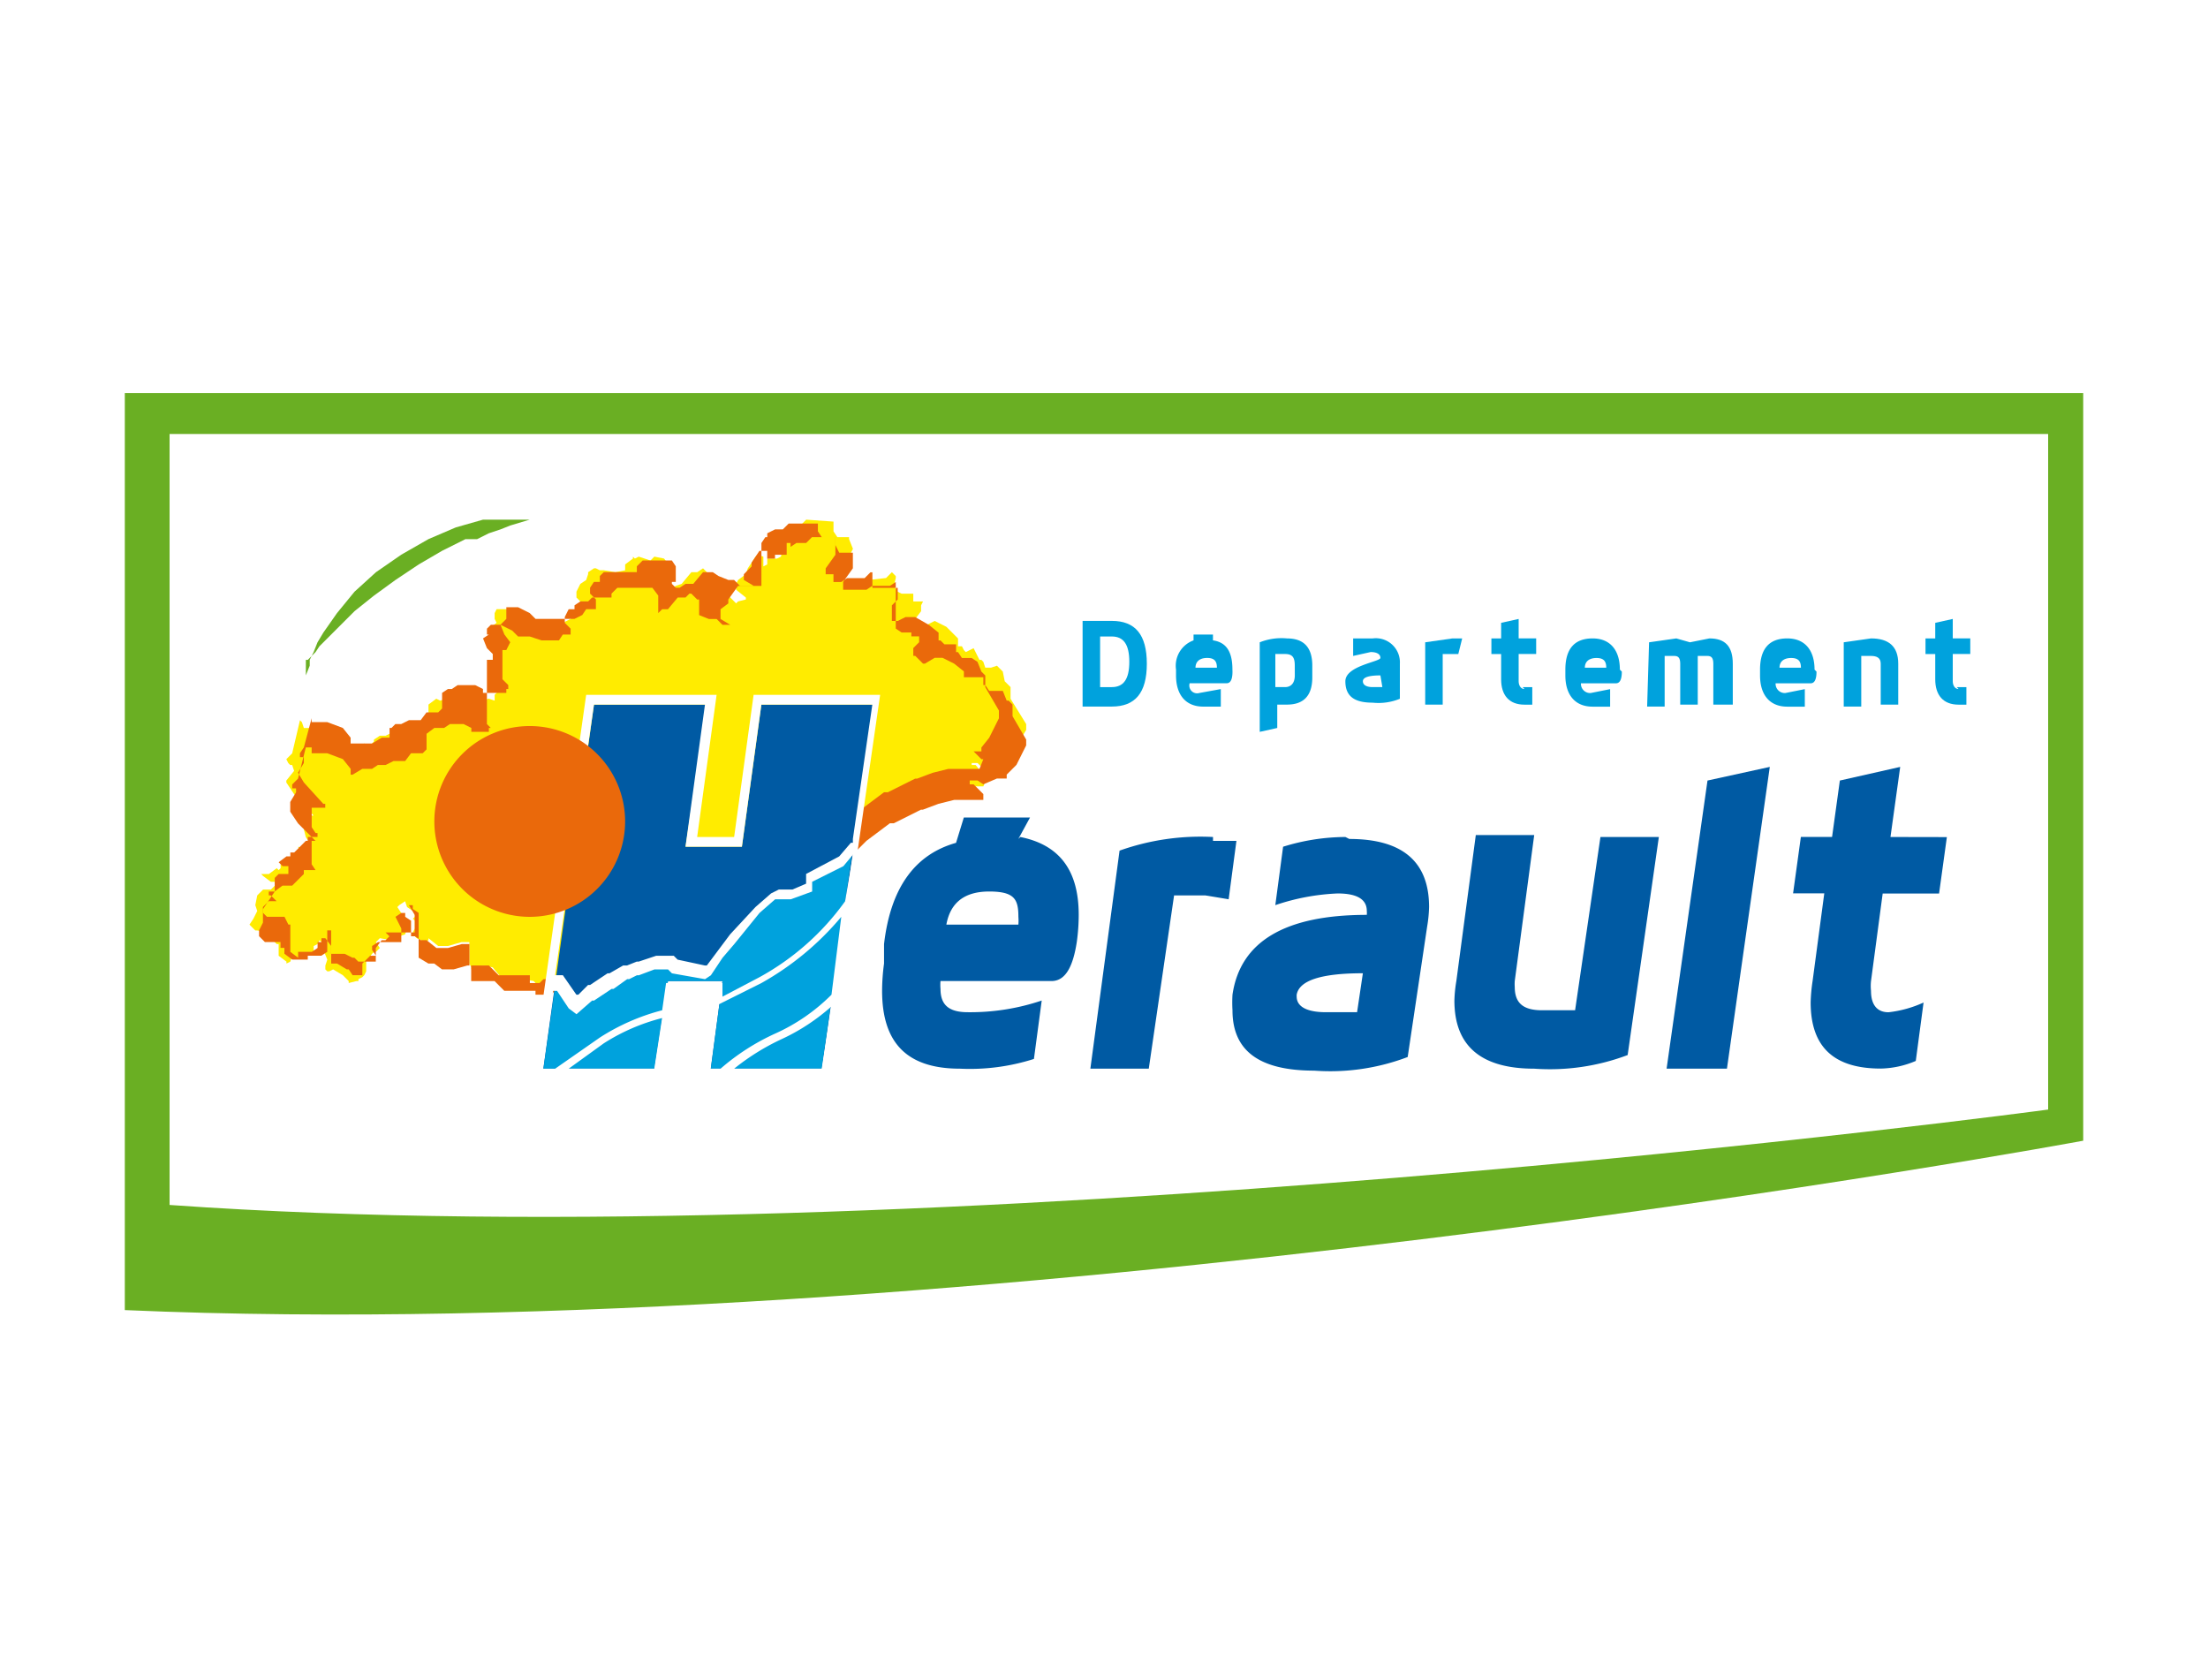 <svg xmlns="http://www.w3.org/2000/svg" xmlns:xlink="http://www.w3.org/1999/xlink" width="184" height="140" viewBox="0 0 184 140">
  <rect x="0" y="0" width="184" height="140" fill="#333333" stroke="none"/>
  <defs>
    <clipPath id="clip-path">
      <rect id="Rectangle_1806" data-name="Rectangle 1806" width="163.198" height="79.49" fill="none"/>
    </clipPath>
    <clipPath id="clip-partenaire_Herault">
      <rect width="184" height="140"/>
    </clipPath>
  </defs>
  <g id="partenaire_Herault" data-name="partenaire – Herault" clip-path="url(#clip-partenaire_Herault)">
    <rect width="184" height="140" fill="#fff"/>
    <g id="Groupe_5489" data-name="Groupe 5489" transform="translate(10.401 32.756)" clip-path="url(#clip-path)">
      <g id="Groupe_5488" data-name="Groupe 5488">
        <path id="Tracé_23052" data-name="Tracé 23052" d="M272.4,17.3V93.708c70.568,3.082,163.2-14.114,163.2-14.114V17.3Z" transform="translate(-272.4 -17.3)" fill="#6aaf23"/>
        <path id="Tracé_23053" data-name="Tracé 23053" d="M274.7,19.4V83.641c63.917,4.542,156.547-7.949,156.547-7.949V19.4Z" transform="translate(-270.969 -15.993)" fill="#fff"/>
        <path id="Tracé_23054" data-name="Tracé 23054" d="M342.23,38.725v-.973l-.324-.324-.162-.162-.162-.811-.162-.162-.324-.324-.487.162h-.487l-.162-.487-.162-.162h-.162l-.324-.649-.162-.324-.649.324-.162-.162-.162-.324h-.324V33.7l-.162-.162-.649-.649-.162-.162-.973-.487-.324.162-.649.324-.162.162-.324-.162-.162-.162v-.487l.487-.649v-.487l.162-.324h-.811v-.649h-.973l-.324-.162-.324-.487.162-.649V28.5l-.324-.324-.487.487-1.46.162-.487.487h-.649v.162l-.162-.162-.324-.324-.487-.162-.324-.811.811-1.136.162-.324.162-.324-.324-.811V25.26h-.973l-.324-.487v-.811L325.2,23.8l-.487.487-.649.162-.649.487.162.487v.162l-.162-.162-.324.487.162.324-.162.649-.325.162h-.811v.487l-.324.162v-.811l-.487-.162-.162.162-.649.973-.162.487-.649.487-.162.324v.487l.811.649v.162l-.649.162-.162.162-.162-.162-.487-.487-.487.162-.811-.324-.324-.324.162-1.136-.162-.162-.487-.487-.487.324h-.487l-.811.973-.487.162-.487.324h-.162l-.324-.487h.324l.162-.811v-.649l-.487-.649-.811-.162-.324.324-.487-.162-.487-.162-.324.162-.162-.162v.162l-.649.487v.487l-.811.162-.973-.162H308l-.324-.162h-.162l-.487.324v.162l-.162.487-.487.324-.324.649v.487l.487.487v.811h-.487l-.162.162-.324.324-.649.324h-.973l-.973-.162-.162.162h0l-.973-.162-.649-.487-.973-.487H299.4l-.162.324v.487l.162.324-.649.487v.162l.324.811v.162l.162.162.487.649-.324.649-.324.162V35.8l-.162.324.162.324-.162.324.162.324v.487l.487.487-.324.324v.487l-.487-.162-.649.162-.324-.162h-.162l-.162-.324-.811-.324h-.487l-.324.162h-.162l-.487.324v.162l-.487.162-.324-.162-.649.487v1.3l-.487.487h-.162l-.649-.162-.649.649H290.8l-.649.324h-.487l-.487.324v.162l-.324.324-.487-.162-.973.649h-.162l-.324-.162-.162-.487-.649-.811-1.46-.487V41l-.811.162h-.487l-.162-.487-.162-.162-.649,2.758-.487.487.162.324.162.162h.162l.162.487-.649.811V45.7l.649.973,1.622,1.784h-.162L283.5,48.3v.811l-.162.487.162.649.324.487v.162l-.162.324-.811-.162.162.324v.162l-.162.162-.973.811H281.4v.324l-.162.162-.162-.162-.649.487h-.649l.162.162.649.487h.324V54.3l-.324.324h-.649l-.162.162-.324.324-.162.811.162.487-.324.649-.324.487.487.487h.162l1.136.162.162.649.162.162.162.162h.162v.973l.649.487v.162l.324-.162.162-.487.324.162h.811v-.162l.649-.324v-.487l.324-.162.162-.324.487.487-.162.324.324.811-.162.487v.324l.162.162h.162l.324-.162.811.487.162.162.324.324v.162l.649-.162h.162v-.162l.324-.162.162-.162.162-.324h0v-.811l.487-.649.162-.162h.162l.324-.324L289.345,59l.324-.324.973.162.162-.162.973-.324.162-.487-.162-.811-.649-.973.162-.162.487-.324h0l.162.487.487.324.162.324v.162l-.162.162.162.162v.649l-.162.324.162.324.162.162L293.4,59l.324-.162v-.162l.811.649h.811L296.482,59h.649v1.784l.162.324v.162l.973-.324.811.162.811.973.324-.162.324.324h.162l.162.162h.487l.162-.324.973.162.162.162V62.9l.487.162h.487l.487-.324h.325l.324.162,1.136,1.46.487.324.973-.973.162-.162,1.46-.973.162-.162,1.136-.649.162-.162.649-.324h.162l1.3-.649.973-.162h.162l.162.162.487.324,2.433.487.324-.162.973-1.46.973-1.136.162-.162,1.947-2.271,1.3-1.136.487-.162h.973l1.46-.487v-.811l2.6-1.3,1.136-1.3.162-.162.973-1.136,2.109-1.46v-.162h.324l2.109-1.3h.162l1.3-.487,1.3-.324h2.433l.324-.811h-.162l-.811-.973h-.324v-.162h.487l.324.324.973-.162.973.162.162-.162-.162-.487.811-.811.973-1.622v-.487Z" transform="translate(-268.418 -13.255)" fill="#ffec00"/>
        <path id="Tracé_23055" data-name="Tracé 23055" d="M305.9,64.718l-.487-.324h0l-.973-1.46h-.487l-.324.324h-1.3v-.324h-2.6l-.811-.811h-1.947v-.487h0v-.811h-.324l-1.136.324h-.973l-.649-.487h-.487l-.811-.487h0v-.324h0v-.811h0v-2.6l-.487-.324h0V55.8h-.325l.487.811h0v.973h0v.487h-2.433l.325.324h0l-.325.324h-.324l-.487.649V60.5h-1.46l-.324-.324h-.162l-.649-.324H285.3v-.324h0v-1.3h0V57.9h-.324v1.784h0l-.487.324h-1.136v.324h-1.3l-.649-.487h0v-.487h-.324v-.487h-1.3l-.487-.487h0V57.9l.324-.649v-.487h0v-.811h0l.487-.487h.649l-.487-.487h-.162V54.66h.487l.649-.487h.811l.973-.973h0v-.324H284l-.324-.487h0v-.811h0V50.443H284l-1.46-1.46-.649-.973V47.2h0l.487-.811v-.324h-.324v-.324h0l.487-.487.649-2.6h.487v.487h1.3l1.3.487h0l.649.811h0v.487h.162l.811-.487h.811l.487-.324h.649l.649-.324h.973l.487-.649h.973l.324-.324v-1.3h0l.649-.487h.811l.487-.324h1.136l.649.324h0v.324h1.46v-.324h.162l-.324-.324h0V39.9h0v-.487h0V35.356h.487v-.487l-.487-.487h0l-.324-.811h0l.487-.324h-.162V32.76h0l.324-.324h.811l.973.487h0l.487.487h.973l.973.324h1.46l.324-.487h.649V32.76l-.487-.487h0v-.487h0l.324-.649h.487v-.324h0l.487-.324h.649l.325-.324h1.622V29.84h0l.487-.487h2.92l.487.649h0v.811h0v.649h0l.325-.324h.487l.811-.973h.649l.324-.324h.162l.487.487h.162v1.3l.811.324h.649l.487.487h.649l-.811-.487h0v-.811h0l.649-.487v-.324h0l.811-1.136h1.947V25.622h0l.325-.487h.162v-.324h0l.649-.324h.649l.487-.487h2.433v.649l.324.487h1.136v.811h0V26.6l-.811,1.136v.487h.649v.649h.649l.487-.324h1.46l.487-.487h.162v.324h0v.973h2.109v.973h0l-.487.487v1.3h.487l.649-.324h.811l1.136.649h0l.811.649h0v.649h.162l.324.324h.973v.649h.162l.324.487h.811l.487.324h0l.324.811h0l.325.324h0v.973l1.136,1.947v.649h0l-.811,1.622h0l-.649.811v.324h-.649l.649.649h.162l-.324.811h-2.6l-1.3.324-1.3.487h-.162L331.7,46.387h-.324l-1.947,1.46-.973,1.136h-.162l-1.136,1.3h0l-2.6,1.3V53.2H324.4l-1.46.487h-.811l-1.3,1.136-1.947,3.407h-.162l-.973,1.136-.973,1.46h-.487l-2.433-.487h-.162l-.325-.324h-1.136l-1.46.487h-.162l-.649.324H309.8l-1.136.649H308.5l-1.46.973h-.162l-1.136.973Zm-.162-.649h.325l.973-.973h.162l1.46-.973h.162l1.136-.649h.162l.649-.324h.162l1.46-.487h1.46l.325.324,2.433.487h.162l.973-1.3.973-1.3,2.109-2.271,1.3-1.136.487-.324h.811l1.3-.487v-.649h0l2.758-1.3,1.136-1.136h.162l1.136-1.136,1.947-1.46h.324l2.271-1.136h.162l1.3-.487,1.3-.324h2.433v-.487h0l-.811-.811h-.324v-.324h.649l.487.324,1.136-.487h.811v-.324h0l.811-.811.811-1.622v-.487l-1.136-1.947v-.973l-.325-.324h-.162l-.324-.811h-1.136l-.324-.487h-.162v-.649h-1.622v-.487h0l-.811-.649h0l-.973-.487h-.649l-.811.487h-.162l-.649-.649h-.162v-.649h0l.487-.487v-.487h-.649v-.324h-.811l-.487-.324h0v-.487h0V28.867h0l-.487.324H330.4l-.487.324h-1.947v-.649h0l.811-1.136v-1.3h-1.136l-.324-.649v-.649h-1.947l-.487.487h-.811l-.487.324v-.324h-.324V26.6h-.973v.324h-.649v-.649h-.649l-.649.973v.324h0l-.649.649V28.7l.811.487h-1.136l-.487-.487H318.4l-.811-.324h0l-.487-.324h-.811l-.811.973h-.649l-.487.324h-.324l-.325-.324v-.162h.325v-1.3l-.325-.487h-2.433l-.487.487v.487h-2.758l-.325.324h0v.487H307.2l-.324.487v.487l.487.487h0v.811h-.811l-.324.487h0l-.649.324h-3.245l-.487-.487-.973-.487H299.9v.973h0l-.487.487h0l.324.811h0l.487.649h0l-.324.649h-.325v.649h0v.487h0v1.3l.487.487v.324H299.9v.324h-1.947v-.324l-.649-.324h-1.46l-.487.324h-.324l-.487.324v1.3h0l-.324.324h-.973l-.487.649h-.973l-.649.324h-.487l-.324.324h-.162v.811h-.649l-.811.487h-1.784v-.487l-.649-.811-1.3-.487h-1.3v-.324l-.649,2.433h0l-.325.487v.324h.325v.487h0l-.487.811h0l.487.811,1.622,1.784h.162v.324H283.68v.649h0v.973l.324.487h.162v.324h-.811v.324h-.162l-.973.973H281.9v.324h-.325l-.649.487h0l.324.324h.487v.324h0V53.2h-.811l-.325.324V54.66h0l-.973,1.46v.324l.325.324h1.46l.324.649h.162v2.271h0l.649.487h0v-.487h1.136l.487-.324v-.487h.324v-.324h.324l.487.649h0v.811h0v.649h.487l.811.487h.162l.325.487h.811v-.973h0l.649-.649h.487l-.324-.487V59.2l.487-.324h1.947V57.743l-.487-.973h0l.487-.324h.324v.324l.487.324h0v.487h0v.487h0v.324h.324l.487.324h.487l.811.649h.973l1.136-.324h.649v1.136h0v.649h1.622l.811.811h2.6v.324h0v.324h.811l.325-.324h.973Z" transform="translate(-268.106 -13.131)" fill="#ea690b"/>
        <path id="Tracé_23056" data-name="Tracé 23056" d="M281.7,37.1v-.324l.324-.811V35.48l.324-.649.324-.811.487-.811,1.136-1.622,1.46-1.784,1.784-1.622,2.109-1.46,2.271-1.3,2.271-.973,1.136-.324,1.136-.324h3.893l-1.622.487-.811.324-.973.324-.973.487H295l-1.947.973-1.947,1.136-1.947,1.3-1.785,1.3-.811.649-.811.649-.324.324-.324.324-.649.649-.649.649-.487.487-.487.487-.324.487-.649.649H281.7" transform="translate(-266.613 -13.255)" fill="#6aaf23"/>
        <path id="Tracé_23057" data-name="Tracé 23057" d="M312.069,33.3l-1.622,11.842h-4.7L307.527,33.3h-9.409L293.9,63.636h9.247l1.136-7.3h4.542l-.973,7.3H317.1l4.38-30.336Z" transform="translate(-259.022 -7.344)" fill="#005aa3"/>
        <path id="Tracé_23058" data-name="Tracé 23058" d="M315.963,43.2v.811l-1.46.487h-.973l-.487.162-1.3,1.136L309.8,48.062l-.162.162-.973,1.136-.973,1.46-.324.162-2.433-.487-.487-.324-.162-.162h-.162l-.973.162-1.3.649h-.162l-.649.324-.162.162-1.136.649-.162.162-1.46.973-.162.162-.973.973L296.5,53.9l-1.136-1.46-.324-.162h-.162l-.973,6.813h9.247l1.136-7.3h4.542l-.973,7.3H317.1l2.6-18.494-1.136,1.3Z" transform="translate(-259.022 -2.802)" fill="#00a2dd"/>
        <path id="Tracé_23059" data-name="Tracé 23059" d="M311.794,32.8l-1.622,11.842h-3.082L308.711,32.8H297.842L293.3,64.758h10.869l.811-5.191V57.458h3.082v1.46l-.811,5.84H318.12l.973-6.813V56.809L320.067,50v-1.46L322.338,32.8Zm-13.3.811h9.247l-1.622,11.842h4.7l1.622-11.842h9.247L320.067,44.8v.324H319.9l-.973,1.136-2.758,1.46v.811l-1.136.487H313.9l-.649.324-1.3,1.136-2.109,2.271-.973,1.3-.973,1.3h-.162l-2.271-.487-.324-.324h-1.46l-1.46.487h-.162l-.811.324h-.324L299.789,56h-.162l-1.46.973H298l-.811.811h-.162L295.9,56.16h-.649Zm5.029,30.336h-7.138l2.92-2.109a16.547,16.547,0,0,1,4.867-2.109Zm13.951,0h-7.3a19.142,19.142,0,0,1,3.893-2.433,16.872,16.872,0,0,0,4.218-2.758Zm.811-6.165a15.737,15.737,0,0,1-4.7,3.244,18.656,18.656,0,0,0-4.542,2.92h-.973l.811-5.353,3.569-1.784a23.847,23.847,0,0,0,6.651-5.516ZM319.418,50a21.414,21.414,0,0,1-7.138,6.327L309.2,57.945V56.809h-4.7l-.325,2.271a17.843,17.843,0,0,0-5.191,2.271l-3.731,2.6h-1.136l.973-6.489h.324l.973,1.46.649.487,1.3-1.136h.162l1.46-.973h.162l1.136-.811h.162l.649-.324h.162l1.3-.487h1.136l.325.324,2.758.487.487-.324.973-1.46.973-1.136,2.109-2.6,1.3-1.136h1.3l1.785-.649v-.811l2.6-1.3.811-.973Z" transform="translate(-259.395 -7.655)" fill="#fff"/>
        <path id="Tracé_23060" data-name="Tracé 23060" d="M350.758,54.6H348c-1.622,0-2.271-.649-2.271-1.947a3.587,3.587,0,0,1,0-.487L347.351,40h-4.867l-1.622,12.167a11.361,11.361,0,0,0-.162,1.622q0,5.678,6.651,5.678a18.332,18.332,0,0,0,7.787-1.136l2.6-18.169h-4.867Z" transform="translate(-229.901 -3.175)" fill="#005aa3"/>
        <path id="Tracé_23061" data-name="Tracé 23061" d="M351.6,61.645h5.029L360.2,36.5l-5.191,1.136Z" transform="translate(-223.118 -5.353)" fill="#005aa3"/>
        <path id="Tracé_23062" data-name="Tracé 23062" d="M332.22,40.11a20.116,20.116,0,0,0-7.787,1.136L322,59.415h4.867l2.109-14.438h2.6l1.947.324.649-4.867H332.22" transform="translate(-241.537 -3.123)" fill="#005aa3"/>
        <path id="Tracé_23063" data-name="Tracé 23063" d="M338.716,40.1a17.682,17.682,0,0,0-5.191.811l-.649,4.867a18.492,18.492,0,0,1,5.191-.973q2.433,0,2.433,1.46a1.619,1.619,0,0,1,0,.324q-10.22,0-11.193,6.651a11.173,11.173,0,0,0,0,1.3c0,3.407,2.271,5.029,6.813,5.029a18.17,18.17,0,0,0,7.787-1.136l1.622-10.869a11.352,11.352,0,0,0,.162-1.622q0-5.678-6.651-5.678M339.69,54.7h-2.6c-1.622,0-2.433-.487-2.433-1.3a1.16,1.16,0,0,1,0-.162q.325-1.784,5.516-1.784Z" transform="translate(-237.001 -3.113)" fill="#005aa3"/>
        <path id="Tracé_23064" data-name="Tracé 23064" d="M322.656,40.884l.973-1.784h-5.516l-.649,2.109q-5.191,1.46-6,8.436v1.622a17.032,17.032,0,0,0-.162,2.271c0,4.38,2.109,6.489,6.489,6.489a17.521,17.521,0,0,0,6.164-.811l.649-4.867a18.655,18.655,0,0,1-6.164.973c-1.622,0-2.271-.649-2.271-1.947a3.573,3.573,0,0,1,0-.649h9.247c1.136,0,1.784-1.136,2.109-3.244a16.535,16.535,0,0,0,.162-2.271c0-3.731-1.622-5.84-4.867-6.489m-.162,7.3h-6c.324-1.784,1.46-2.758,3.569-2.758s2.433.649,2.433,2.109a4.055,4.055,0,0,1,0,.649" transform="translate(-248.195 -3.735)" fill="#005aa3"/>
        <path id="Tracé_23065" data-name="Tracé 23065" d="M366.211,42.34l.811-5.84-5.029,1.136-.649,4.7h-2.6l-.649,4.7h2.6l-.973,7.3a13.951,13.951,0,0,0-.162,1.784c0,3.731,1.947,5.516,5.84,5.516A7.786,7.786,0,0,0,368.32,61l.649-4.867h0a9.57,9.57,0,0,1-2.92.811c-.973,0-1.46-.649-1.46-1.784a3.874,3.874,0,0,1,0-.811l.973-7.3h4.7l.649-4.7Z" transform="translate(-219.073 -5.353)" fill="#005aa3"/>
        <path id="Tracé_23066" data-name="Tracé 23066" d="M321.6,29h2.433c1.947,0,2.92,1.136,2.92,3.569s-.973,3.569-2.92,3.569H321.6Zm1.46,1.3v4.218h.973c.973,0,1.46-.649,1.46-2.109s-.487-2.109-1.46-2.109Z" transform="translate(-241.785 -10.02)" fill="#00a2dd"/>
        <path id="Tracé_23067" data-name="Tracé 23067" d="M330.7,30.233a4.867,4.867,0,0,1,2.271-.324c1.46,0,2.109.811,2.109,2.271v.973c0,1.622-.811,2.271-2.109,2.271h-.811v1.947l-1.46.324Zm2.92,1.947c0-.649-.162-.973-.811-.973H332v2.758h.811c.487,0,.811-.324.811-.973Z" transform="translate(-236.123 -9.468)" fill="#00a2dd"/>
        <path id="Tracé_23068" data-name="Tracé 23068" d="M339.2,30.224l2.271-.324h.811l-.324,1.3h-1.3v4.218H339.2Z" transform="translate(-230.834 -9.46)" fill="#00a2dd"/>
        <path id="Tracé_23069" data-name="Tracé 23069" d="M350.762,30.224l2.271-.324,1.136.324,1.622-.324c1.3,0,1.947.649,1.947,2.109v3.407h-1.622V32.009c0-.487-.162-.649-.487-.649h-.811v4.056h-1.46V32.009c0-.487-.162-.649-.487-.649h-.811v4.218H350.6Z" transform="translate(-223.74 -9.46)" fill="#00a2dd"/>
        <path id="Tracé_23070" data-name="Tracé 23070" d="M360.7,30.224l2.271-.324c1.46,0,2.271.649,2.271,2.109v3.407h-1.46V32.009c0-.487-.324-.649-.811-.649h-.811v4.218H360.7Z" transform="translate(-217.456 -9.46)" fill="#00a2dd"/>
        <path id="Tracé_23071" data-name="Tracé 23071" d="M331.1,32.62c0-1.46-.487-2.271-1.622-2.433V29.7H327.86v.487a2.248,2.248,0,0,0-1.46,2.433v.487c0,1.622.811,2.6,2.271,2.6h1.46v-1.46l-1.784.324a.649.649,0,0,1-.811-.811h3.082q.487,0,.487-.973m-3.082-.324c0-.487.324-.811.973-.811s.811.324.811.811Z" transform="translate(-238.799 -9.584)" fill="#00a2dd"/>
        <path id="Tracé_23072" data-name="Tracé 23072" d="M337.047,29.9h-1.3v1.46l1.46-.324c.487,0,.811.162.811.487s-2.92.649-2.92,1.947.811,1.784,2.271,1.784a4.7,4.7,0,0,0,2.271-.324v-2.92a2.009,2.009,0,0,0-2.271-2.109m.811,4.056h-.811c-.487,0-.811-.162-.811-.487s.487-.487,1.46-.487Z" transform="translate(-233.385 -9.46)" fill="#00a2dd"/>
        <path id="Tracé_23073" data-name="Tracé 23073" d="M345.358,34.74c-.324,0-.487-.324-.487-.649V31.82h1.46v-1.3h-1.46V28.9l-1.46.324v1.3H342.6v1.3h.811v2.109c0,1.3.649,2.109,1.947,2.109h.649v-1.46H345.2" transform="translate(-228.718 -10.082)" fill="#00a2dd"/>
        <path id="Tracé_23074" data-name="Tracé 23074" d="M350.942,32.5c0-1.622-.811-2.6-2.271-2.6s-2.271.811-2.271,2.6v.487c0,1.622.811,2.6,2.271,2.6h1.46v-1.46l-1.622.324a.766.766,0,0,1-.811-.811h2.92q.487,0,.487-.973m-3.082-.324c0-.487.325-.811.973-.811s.811.324.811.811Z" transform="translate(-226.354 -9.46)" fill="#00a2dd"/>
        <path id="Tracé_23075" data-name="Tracé 23075" d="M360.942,32.5c0-1.622-.811-2.6-2.271-2.6s-2.271.811-2.271,2.6v.487c0,1.622.811,2.6,2.271,2.6h1.46v-1.46l-1.622.324a.766.766,0,0,1-.811-.811h2.92q.487,0,.487-.973m-3.082-.324c0-.487.325-.811.973-.811s.811.324.811.811Z" transform="translate(-220.131 -9.46)" fill="#00a2dd"/>
        <path id="Tracé_23076" data-name="Tracé 23076" d="M367.658,34.74c-.324,0-.487-.324-.487-.649V31.82h1.46v-1.3h-1.46V28.9l-1.46.324v1.3H364.9v1.3h.811v2.109c0,1.3.649,2.109,1.947,2.109h.649v-1.46H367.5" transform="translate(-214.842 -10.082)" fill="#00a2dd"/>
        <path id="Tracé_23077" data-name="Tracé 23077" d="M296.249,50.3a7.949,7.949,0,1,1,7.949-7.949h0a7.949,7.949,0,0,1-7.949,7.949h0" transform="translate(-262.506 -6.66)" fill="#ea690b"/>
      </g>
    </g>
  </g>
</svg>
